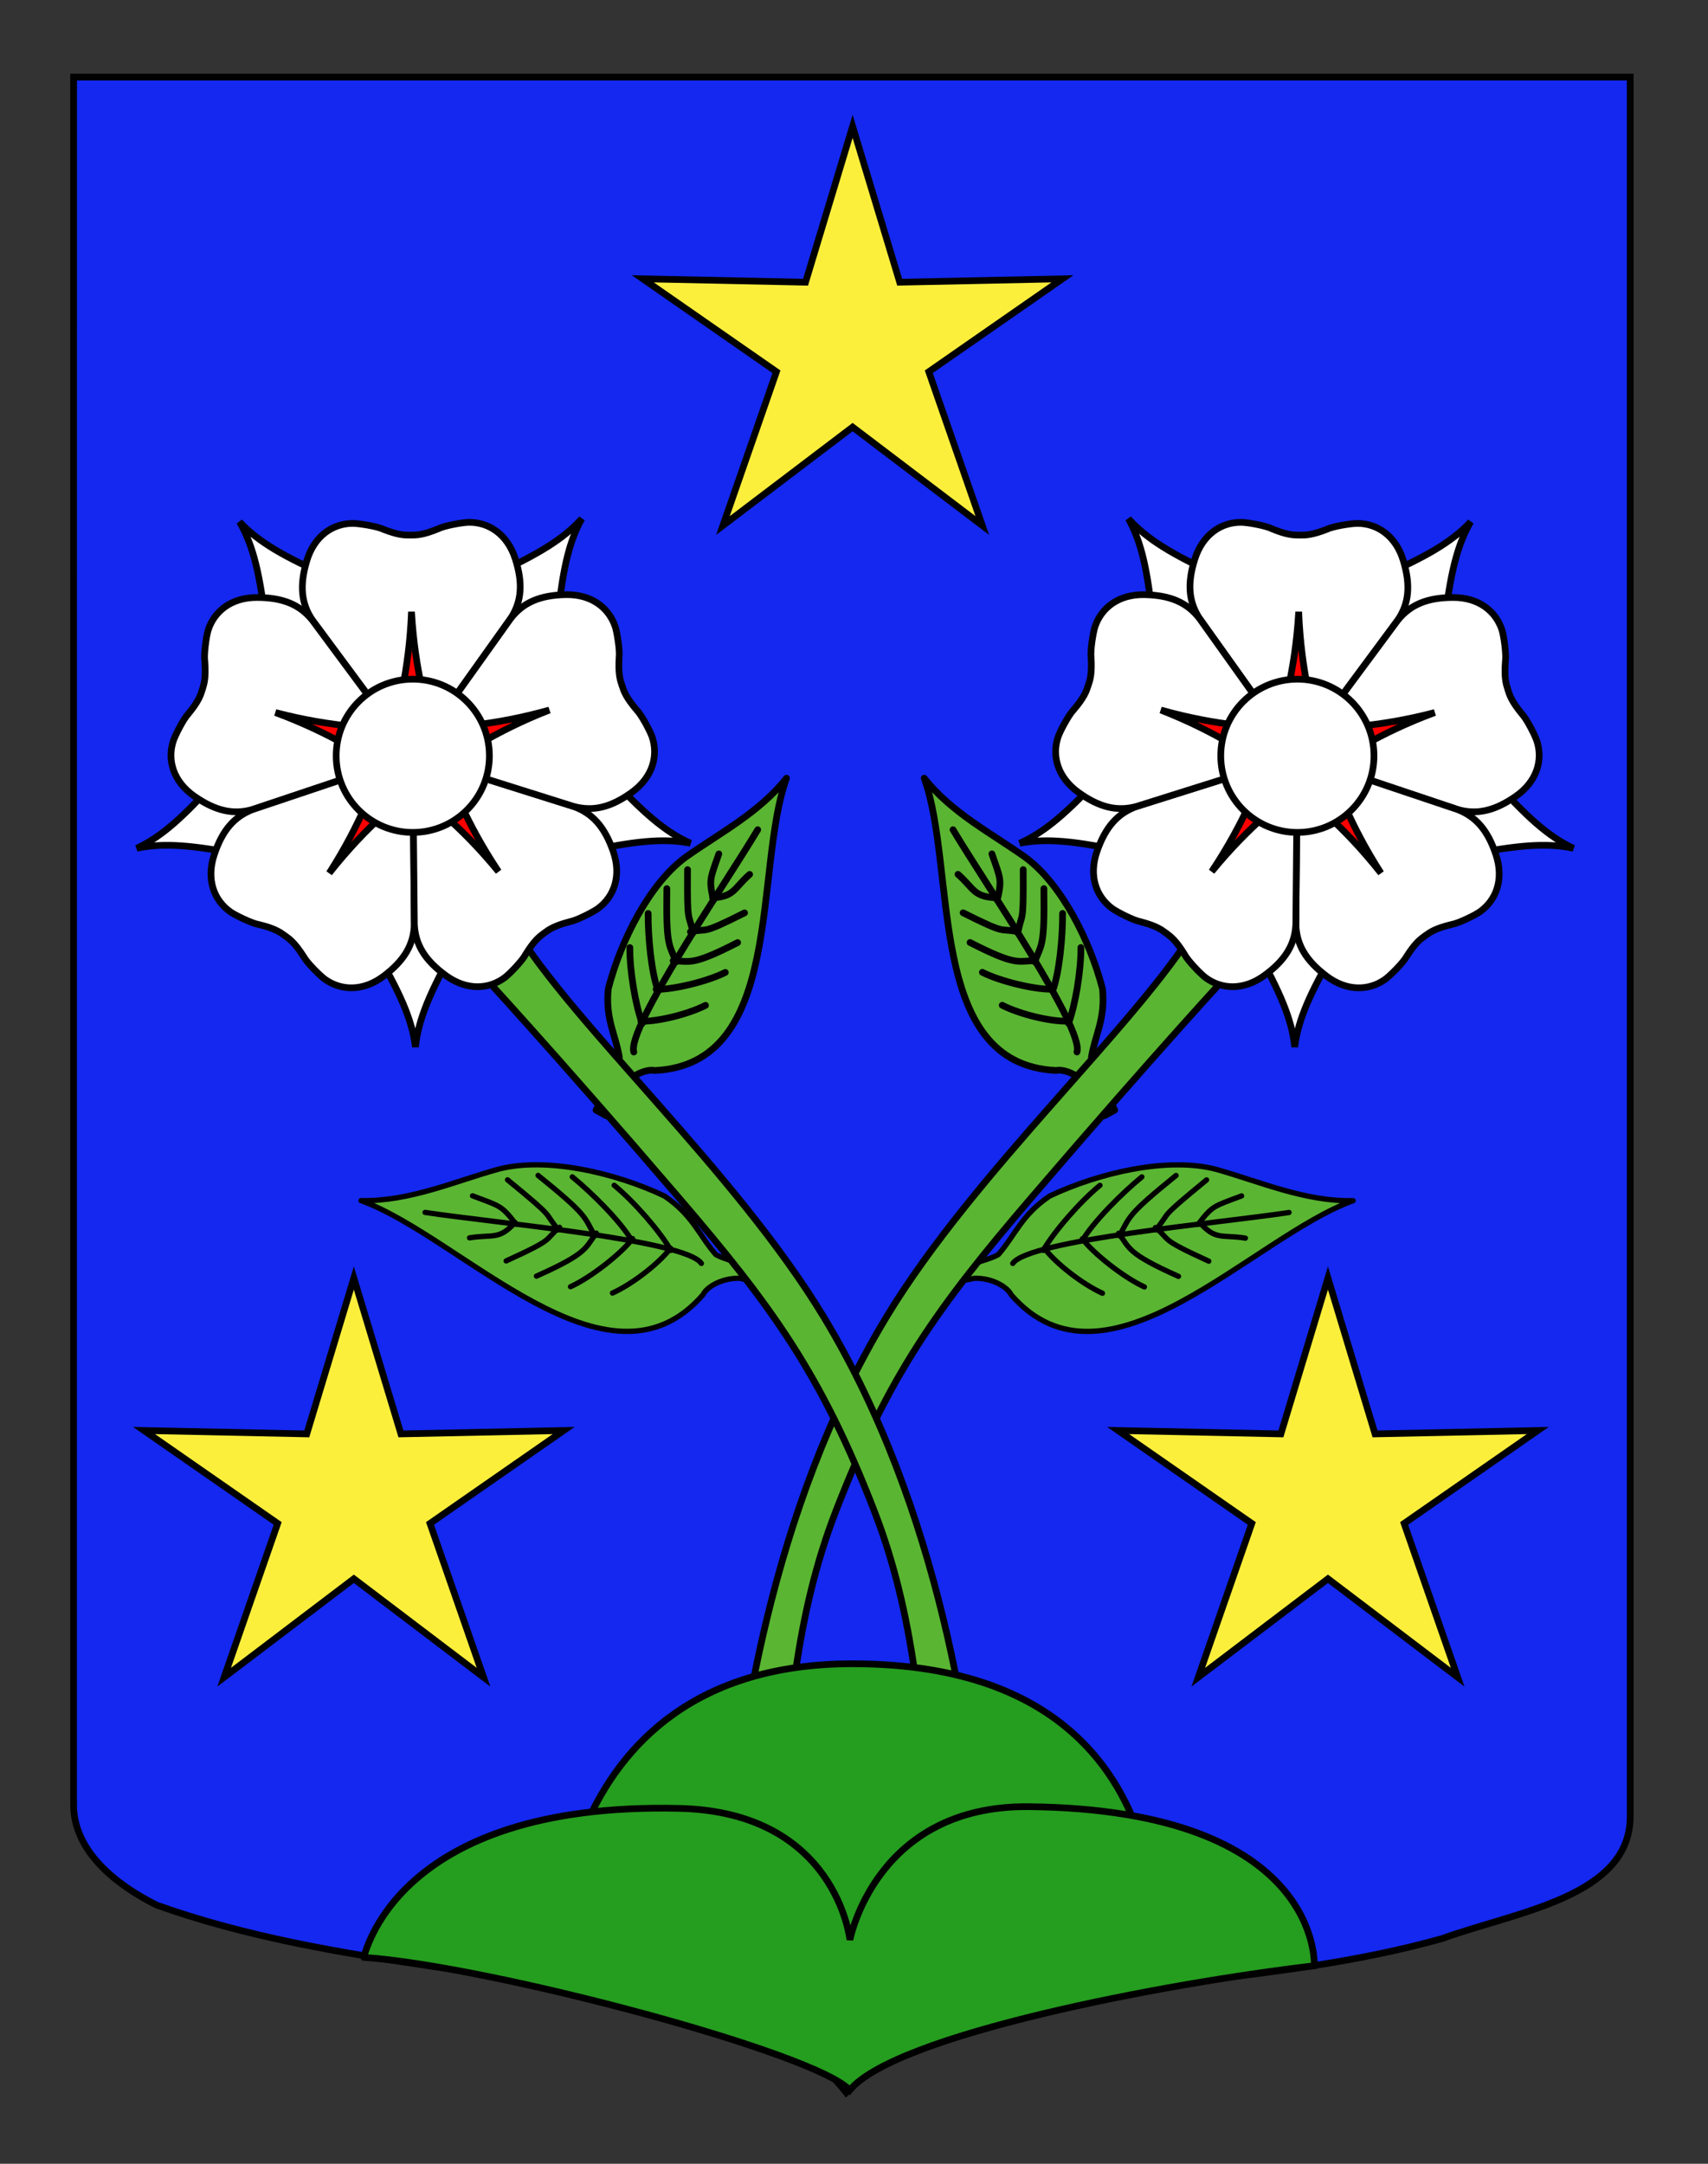 <?xml version="1.0" encoding="utf-8"?>
<!-- Generator: Adobe Illustrator 15.1.0, SVG Export Plug-In . SVG Version: 6.00 Build 0)  -->
<!DOCTYPE svg PUBLIC "-//W3C//DTD SVG 1.1//EN" "http://www.w3.org/Graphics/SVG/1.1/DTD/svg11.dtd">
<svg version="1.1" id="Layer_1" xmlns="http://www.w3.org/2000/svg" xmlns:xlink="http://www.w3.org/1999/xlink" x="0px" y="0px"
	 width="255.118px" height="323.148px" viewBox="0 0 255.118 323.148" enable-background="new 0 0 255.118 323.148"
	 xml:space="preserve">
<rect x="0" y="0" width="255.118" height="323.148" fill="#333333" stroke="none"/>
<path id="Fond_ecu" fill="#1428F0" stroke="#000000" d="M10.994,11.515c78,0,154.504,0,232.504,0c0,135.583,0,149.083,0,259.753
	c0,12.043-17.1,14.25-28.101,18.25c-25,7-51,6-76,13c-5,2-9,6-13,10c-4-5-9-9-15-11c-31.662-7.388-61.546-7.552-88-17
	c-6-3-12.406-8-12.406-15C10.994,245.977,10.994,147.89,10.994,11.515z"/>
<g id="Calque_2">
	<g>
		<g>
			<g id="g7863_2_" transform="matrix(0.777,0.134,-0.134,0.777,628.378,65.429)">
				<path id="path7865_2_" fill="#5AB532" stroke="#000000" stroke-linejoin="round" d="M-582.767,263.322l6.46-2.454
					c3.586-0.624,6.48,0.756,7.272,1.912c21.266,17.405,43.188-18.544,60.819-28.559c-9.002,1.748-18.123-0.58-26.619-1.441
					c-9.334-0.818-21.69,4.379-30.162,10.334c-4.673,4.457-5.17,8.415-7.72,12.6c-1.237,0.998-2.904,1.667-4.654,2.704l-6.252,2.53
					L-582.767,263.322z"/>
				<path id="path7867_2_" fill="none" stroke="#000000" stroke-linecap="round" stroke-linejoin="round" d="M-569.73,256.889
					c2.201-4.89,37.345-14.204,49.932-18.401"/>
				<g id="g7869_2_" transform="translate(-2,0)">
					<path id="path7871_2_" fill="none" stroke="#000000" stroke-linecap="round" stroke-linejoin="round" d="M-562.469,253.476
						c1.441-3.914,5.329-10.321,8.502-13.972"/>
					<path id="path7873_2_" fill="none" stroke="#000000" stroke-linecap="round" stroke-linejoin="round" d="M-555.516,250.469
						c1.446-3.912,5.929-10.243,9.098-13.886"/>
					<path id="path7875_2_" fill="none" stroke="#000000" stroke-linecap="round" stroke-linejoin="round" d="M-548.725,248.3
						c1.445-3.91,0.446-3.75,8.643-13.087"/>
					<path id="path7877_2_" fill="none" stroke="#000000" stroke-linecap="round" stroke-linejoin="round" d="M-542.116,246.014
						c2.402-4.139-0.2-1.64,7.877-10.954"/>
					<path id="path7879_2_" fill="none" stroke="#000000" stroke-linecap="round" stroke-linejoin="round" d="M-534.385,243.616
						c2.101-3.991,2.295-3.826,7.197-6.699"/>
				</g>
				<g id="g7881_2_" transform="matrix(0.989,0.15,0.15,-0.989,-69.514,899.176)">
					<path id="path7883_2_" fill="none" stroke="#000000" stroke-linecap="round" stroke-linejoin="round" d="M-585.902,564.444
						c2.956-2.033,8.957-4.158,13.108-4.596"/>
					<path id="path7885_2_" fill="none" stroke="#000000" stroke-linecap="round" stroke-linejoin="round" d="M-579.661,568.432
						c2.956-2.037,9.883-4.503,14.027-4.94"/>
					<path id="path7887_2_" fill="none" stroke="#000000" stroke-linecap="round" stroke-linejoin="round" d="M-573.476,571.589
						c2.961-2.025,2.647-3.102,13.336-4.162"/>
					<path id="path7889_2_" fill="none" stroke="#000000" stroke-linecap="round" stroke-linejoin="round" d="M-567.208,574.816
						c3.8-1.459,1.029-1.715,11.607-2.85"/>
					<path id="path7891_2_" fill="none" stroke="#000000" stroke-linecap="round" stroke-linejoin="round" d="M-559.505,578.345
						c3.97-2.265,4.701-0.754,9.102-0.046"/>
				</g>
			</g>
			<g id="g7923_2_" transform="matrix(-0.955,0.297,0.297,0.955,-178.923,71.85)">
				<path id="path7925_2_" fill="#5AB532" stroke="#000000" stroke-linejoin="round" d="M-300.17,192.606l0.967-4.84
					c0.971-2.424,2.888-3.687,3.881-3.752c18.394-6.66,5.194-33.122,5.861-47.54c-2.351,6.141-7.175,10.87-10.891,15.747
					c-4,5.406-5.55,14.84-5.194,22.177c0.903,4.474,3.084,6.217,4.619,9.294c0.13,1.118-0.099,2.387-0.141,3.826l-0.844,4.74
					L-300.17,192.606z"/>
				<path id="path7927_2_" fill="none" stroke="#000000" stroke-linecap="round" stroke-linejoin="round" d="M-299.101,182.297
					c-2.089-3.117,5.586-27.973,7.819-37.191"/>
				<g id="g7929_2_" transform="translate(-2,0)">
					<path id="path7931_2_" fill="none" stroke="#000000" stroke-linecap="round" stroke-linejoin="round" d="M-297.163,177.845
						c-1.789-2.303-4.152-7.007-5.132-10.269"/>
					<path id="path7933_2_" fill="none" stroke="#000000" stroke-linecap="round" stroke-linejoin="round" d="M-296.337,172.506
						c-1.789-2.304-3.878-7.345-4.859-10.609"/>
					<path id="path7935_2_" fill="none" stroke="#000000" stroke-linecap="round" stroke-linejoin="round" d="M-295.073,167.566
						c-1.792-2.304-2.073-1.63-4.557-10.036"/>
					<path id="path7937_2_" fill="none" stroke="#000000" stroke-linecap="round" stroke-linejoin="round" d="M-293.947,162.704
						c-1.569-2.976-1.059-0.476-3.576-8.8"/>
					<path id="path7939_2_" fill="none" stroke="#000000" stroke-linecap="round" stroke-linejoin="round" d="M-292.472,157.105
						c-1.587-2.735-1.415-2.792-1.285-6.833"/>
				</g>
				<g id="g7941_2_" transform="matrix(0.989,0.15,0.15,-0.989,-69.514,899.176)">
					<path id="path7943_2_" fill="none" stroke="#000000" stroke-linecap="round" stroke-linejoin="round" d="M-335.032,678.943
						c2.316,1.069,5.826,3.967,7.64,6.346"/>
					<path id="path7945_2_" fill="none" stroke="#000000" stroke-linecap="round" stroke-linejoin="round" d="M-335.072,684.222
						c2.319,1.068,6.382,4.403,8.194,6.783"/>
					<path id="path7947_2_" fill="none" stroke="#000000" stroke-linecap="round" stroke-linejoin="round" d="M-334.64,689.17
						c2.314,1.068,2.841,0.49,7.474,6.645"/>
					<path id="path7949_2_" fill="none" stroke="#000000" stroke-linecap="round" stroke-linejoin="round" d="M-334.211,694.187
						c2.292,1.791,1.406,0.004,6.042,6.069"/>
					<path id="path7951_2_" fill="none" stroke="#000000" stroke-linecap="round" stroke-linejoin="round" d="M-333.432,700.197
						c2.839,1.605,2.213,2.605,3.439,5.56"/>
				</g>
			</g>
			<path id="path3298_1_" fill="#5AB532" stroke="#000000" stroke-linecap="round" stroke-linejoin="round" d="M184.821,144.078
				c-0.524,0.481-12.159,13.093-30.731,34.748c-14.133,16.476-21.398,26.621-29.234,46.832c-5.957,15.358-7.233,31.048-8.67,52.704
				c-0.046,0.714-7.322,0.112-7.322,0.112c1.279-18.134,6.166-53.066,23.53-81.77c13.239-21.876,37.453-43.607,46.372-58.42
				L184.821,144.078z"/>
		</g>
		<g id="Rose_2_">
			<path id="g1_rose_9_" fill="#FFFFFF" stroke="#000000" d="M190.928,125.212l-3.354,16.448c3.603,6.442,5.396,10.579,5.815,14.706
				c0.497-4.119,2.363-8.22,6.086-14.598l-3.057-16.506L190.928,125.212z"/>
			<path id="g1_rose_8_" fill="#FFFFFF" stroke="#000000" d="M181.175,113.967l-16.678,1.894c-5.013,5.416-8.391,8.4-12.185,10.073
				c4.064-0.8,8.547-0.291,15.756,1.278l14.759-8.008L181.175,113.967z"/>
			<path id="g1_rose_7_" fill="#FFFFFF" stroke="#000000" d="M188.845,101.218l-6.953-15.278c-6.699-3.096-10.58-5.387-13.344-8.478
				c2.019,3.622,2.917,8.038,3.654,15.385l12.172,11.56L188.845,101.218z"/>
			<path id="g1_rose_6_" fill="#FFFFFF" stroke="#000000" d="M203.347,104.579l12.384-11.335c0.867-7.333,1.851-11.734,3.936-15.316
				c-2.821,3.038-6.743,5.258-13.497,8.231l-7.239,15.148L203.347,104.579z"/>
			<path id="g1_rose_5_" fill="#FFFFFF" stroke="#000000" d="M204.63,119.406l14.608,8.273c7.239-1.438,11.73-1.862,15.782-0.99
				c-3.763-1.741-7.085-4.787-12.005-10.294l-16.641-2.197L204.63,119.406z"/>
			<path id="path2843_9_" fill="#FFFFFF" stroke="#000000" d="M185.404,78.007c-2.973-0.027-5.738,1.78-6.916,5.432
				c-1.174,3.65-0.977,6.397,0.692,8.933l14.604,20.505l14.969-20.236c1.719-2.501,1.967-5.246,0.854-8.918
				c-1.108-3.674-3.839-5.528-6.812-5.555c-0.916-0.009-3.67,0.421-4.585,0.874c-2.295,0.893-3.216,0.886-4.128,0.877
				c-0.914-0.009-1.834-0.016-4.112-0.952C189.063,78.498,186.322,78.015,185.404,78.007z"/>
			<path fill="#FF0000" stroke="#000000" d="M193.981,91.363c-0.538,9.15-2.422,14.626-3.381,19.196l6.409,0.059
				C196.134,106.032,194.353,100.522,193.981,91.363z"/>
			<path id="path2843_8_" fill="#FFFFFF" stroke="#000000" d="M224.355,94.132c-0.898-2.839-3.467-4.907-7.302-4.9
				c-3.842,0.01-6.39,1.047-8.285,3.419l-14.983,20.226l23.868,7.991c2.909,0.861,5.597,0.247,8.749-1.943
				c3.149-2.192,4.07-5.362,3.176-8.2c-0.276-0.874-1.536-3.356-2.246-4.092c-1.562-1.908-1.841-2.78-2.111-3.655
				c-0.277-0.872-0.55-1.746-0.367-4.203C225.015,97.764,224.628,95.006,224.355,94.132z"/>
			<path fill="#FF0000" stroke="#000000" d="M214.306,106.415c-8.869,2.312-14.659,2.215-19.303,2.718l1.926,6.114
				C201.021,112.997,205.713,109.6,214.306,106.415z"/>
			<path id="path2843_7_" fill="#FFFFFF" stroke="#000000" d="M221.056,136.159c2.425-1.727,3.596-4.81,2.402-8.46
				c-1.192-3.645-2.97-5.751-5.811-6.819l-23.862-8.007l-0.225,25.174c0.089,3.035,1.496,5.401,4.557,7.718
				c3.053,2.316,6.355,2.216,8.78,0.489c0.743-0.532,2.712-2.499,3.192-3.402c1.334-2.076,2.08-2.605,2.827-3.137
				c0.745-0.533,1.491-1.062,3.881-1.644C217.81,137.911,220.313,136.691,221.056,136.159z"/>
			<path fill="#FF0000" stroke="#000000" d="M206.269,130.398c-4.939-7.722-6.636-13.258-8.546-17.518l-5.218,3.718
				C195.909,119.796,200.584,123.207,206.269,130.398z"/>
			<path id="path2843_6_" fill="#FFFFFF" stroke="#000000" d="M180.072,146.01c2.394,1.77,5.691,1.933,8.789-0.328
				c3.099-2.261,4.552-4.602,4.691-7.633l0.237-25.173l-24.005,7.565c-2.859,1.016-4.677,3.091-5.93,6.714
				c-1.262,3.627-0.143,6.731,2.245,8.502c0.736,0.543,3.216,1.81,4.221,1.988c2.386,0.626,3.125,1.17,3.858,1.715
				c0.737,0.546,1.469,1.092,2.764,3.188C177.403,143.463,179.339,145.466,180.072,146.01z"/>
			<path fill="#FF0000" stroke="#000000" d="M180.984,130.167c5.812-7.085,10.556-10.41,14.016-13.546l-5.15-3.813
				C187.86,117.033,186.06,122.536,180.984,130.167z"/>
			<path id="path2843_5_" fill="#FFFFFF" stroke="#000000" d="M158.039,110.071c-0.943,2.821-0.078,6.008,3.027,8.256
				c3.107,2.248,5.785,2.907,8.709,2.103l24.01-7.553L179.17,92.38c-1.853-2.407-4.383-3.49-8.218-3.569
				c-3.837-0.078-6.442,1.944-7.392,4.766c-0.289,0.868-0.728,3.618-0.586,4.632c0.142,2.462-0.148,3.329-0.442,4.195
				c-0.287,0.869-0.582,1.737-2.175,3.616C159.639,106.742,158.33,109.202,158.039,110.071z"/>
			<path fill="#FF0000" stroke="#000000" d="M173.386,106.041c8.537,3.342,13.161,6.824,17.211,9.146l2.039-6.078
				C188.004,108.524,182.214,108.515,173.386,106.041z"/>
			<circle fill="#FFFFFF" stroke="#000000" cx="193.785" cy="112.875" r="11.443"/>
		</g>
	</g>
</g>
<g>
	<g>
		<g id="g7863_1_" transform="matrix(0.777,0.134,-0.134,0.777,628.378,65.429)">
			<path id="path7865_1_" fill="#5AB532" stroke="#000000" stroke-linejoin="round" d="M-613.418,266.083l-6.739-0.29
				c-1.995-0.391-3.79-0.463-5.291-0.99c-3.803-3.09-5.597-6.653-11.493-9.288c-9.977-2.774-23.361-3.535-31.883,0.361
				c-7.719,3.655-15.535,8.903-24.603,10.27c19.968,3.534,52.663,30.069,66.876,6.549c0.359-1.354,2.624-3.624,6.213-4.236
				l6.91,0.149L-613.418,266.083z"/>
			<path id="path7867_1_" fill="none" stroke="#000000" stroke-linecap="round" stroke-linejoin="round" d="M-681.083,266.287
				c13.266-0.259,49.505-3.249,53.215,0.622"/>
			<g id="g7869_1_" transform="translate(-2,0)">
				<path id="path7871_1_" fill="none" stroke="#000000" stroke-linecap="round" stroke-linejoin="round" d="M-644.658,255.136
					c4.212,2.378,10.022,7.114,12.689,10.319"/>
				<path id="path7873_1_" fill="none" stroke="#000000" stroke-linecap="round" stroke-linejoin="round" d="M-652.75,254.911
					c4.206,2.372,10.551,6.837,13.223,10.039"/>
				<path id="path7875_1_" fill="none" stroke="#000000" stroke-linecap="round" stroke-linejoin="round" d="M-659.181,255.741
					c10.85,6.054,9.855,6.237,12.526,9.438"/>
				<path id="path7877_1_" fill="none" stroke="#000000" stroke-linecap="round" stroke-linejoin="round" d="M-664.737,257.553
					c10.729,6.073,7.441,4.588,11.09,7.685"/>
				<path id="path7879_1_" fill="none" stroke="#000000" stroke-linecap="round" stroke-linejoin="round" d="M-670.761,261.664
					c5.582,1.066,5.709,0.846,9.025,3.903"/>
			</g>
			<g id="g7881_1_" transform="matrix(0.989,0.15,0.15,-0.989,-69.514,899.176)">
				<path id="path7883_1_" fill="none" stroke="#000000" stroke-linecap="round" stroke-linejoin="round" d="M-660.848,530.577
					c3.063,2.836,6.598,8.131,7.749,11.529"/>
				<path id="path7885_1_" fill="none" stroke="#000000" stroke-linecap="round" stroke-linejoin="round" d="M-668.766,529.209
					c3.059,2.831,7.131,8.954,8.28,12.355"/>
				<path id="path7887_1_" fill="none" stroke="#000000" stroke-linecap="round" stroke-linejoin="round" d="M-675.521,529.073
					c7.927,7.248,7.031,7.923,8.191,11.317"/>
				<path id="path7889_1_" fill="none" stroke="#000000" stroke-linecap="round" stroke-linejoin="round" d="M-681.876,529.99
					c7.794,7.242,5.422,5.788,7.591,9.232"/>
				<path id="path7891_1_" fill="none" stroke="#000000" stroke-linecap="round" stroke-linejoin="round" d="M-689.831,531.951
					c3.948,2.068,5.44,1.296,7.263,5.486"/>
			</g>
		</g>
		<g id="g7923_1_" transform="matrix(-0.955,0.297,0.297,0.955,-178.923,71.85)">
			<path id="path7925_1_" fill="#5AB532" stroke="#000000" stroke-linejoin="round" d="M-227.938,169.258l-3.383-3.425
				c-0.851-1.161-1.758-2.077-2.285-3.071c-0.481-3.405,0.328-6.077-1.465-10.275c-3.867-6.245-10.493-13.138-16.854-15.322
				c-5.826-1.911-12.482-3.07-17.901-6.795c8.726,11.498,12.857,40.779,31.786,35.835c0.855-0.51,3.15-0.556,5.325,0.89l3.541,3.439
				L-227.938,169.258z"/>
			<path id="path7927_1_" fill="none" stroke="#000000" stroke-linecap="round" stroke-linejoin="round" d="M-263.431,136.446
				c7.066,6.327,27.484,22.448,27.531,26.2"/>
			<g id="g7929_1_" transform="translate(-2,0)">
				<path id="path7931_1_" fill="none" stroke="#000000" stroke-linecap="round" stroke-linejoin="round" d="M-237.969,147.576
					c1.043,3.242,1.763,8.457,1.596,11.368"/>
				<path id="path7933_1_" fill="none" stroke="#000000" stroke-linecap="round" stroke-linejoin="round" d="M-242.095,143.521
					c1.043,3.245,2.18,8.581,2.013,11.494"/>
				<path id="path7935_1_" fill="none" stroke="#000000" stroke-linecap="round" stroke-linejoin="round" d="M-245.861,140.811
					c2.72,8.333,2.107,7.937,1.937,10.851"/>
				<path id="path7937_1_" fill="none" stroke="#000000" stroke-linecap="round" stroke-linejoin="round" d="M-249.653,139.021
					c2.647,8.283,1.649,5.935,2.044,9.276"/>
				<path id="path7939_1_" fill="none" stroke="#000000" stroke-linecap="round" stroke-linejoin="round" d="M-254.815,138.164
					c2.399,3.255,2.572,3.205,2.816,6.357"/>
			</g>
			<g id="g7941_1_" transform="matrix(0.989,0.15,0.15,-0.989,-69.514,899.176)">
				<path id="path7943_1_" fill="none" stroke="#000000" stroke-linecap="round" stroke-linejoin="round" d="M-287.542,704.622
					c2.991-0.048,7.44,0.915,9.714,2.073"/>
				<path id="path7945_1_" fill="none" stroke="#000000" stroke-linecap="round" stroke-linejoin="round" d="M-292.35,707.755
					c2.991-0.05,8.126,1.077,10.4,2.238"/>
				<path id="path7947_1_" fill="none" stroke="#000000" stroke-linecap="round" stroke-linejoin="round" d="M-295.95,710.959
					c7.703-0.171,7.575,0.601,9.846,1.758"/>
				<path id="path7949_1_" fill="none" stroke="#000000" stroke-linecap="round" stroke-linejoin="round" d="M-298.816,714.495
					c7.633-0.113,5.681,0.298,8.507,0.99"/>
				<path id="path7951_1_" fill="none" stroke="#000000" stroke-linecap="round" stroke-linejoin="round" d="M-302.008,719.333
					c3.08-0.866,3.477-1.977,6.496-0.74"/>
			</g>
		</g>
		<path id="path3298_2_" fill="#5AB532" stroke="#000000" stroke-linecap="round" stroke-linejoin="round" d="M76.68,138.285
			c8.92,14.813,33.136,36.544,46.373,58.42c17.36,28.703,22.247,63.636,23.526,81.77c0,0-7.276,0.602-7.322-0.112
			c-1.437-21.656-2.713-37.346-8.67-52.704c-7.831-20.211-15.094-30.356-29.229-46.832c-18.574-21.655-30.209-34.267-30.734-34.748
			L76.68,138.285z"/>
	</g>
	<g id="Rose_1_">
		<path id="g1_rose_10_" fill="#FFFFFF" stroke="#000000" d="M59.025,125.261l-3.057,16.506c3.723,6.377,5.589,10.479,6.086,14.598
			c0.419-4.126,2.213-8.263,5.816-14.706l-3.354-16.448L59.025,125.261z"/>
		<path id="g1_rose_4_" fill="#FFFFFF" stroke="#000000" d="M72.618,119.204l14.76,8.008c7.209-1.569,11.692-2.078,15.757-1.278
			c-3.794-1.673-7.173-4.658-12.186-10.073l-16.679-1.894L72.618,119.204z"/>
		<path id="g1_rose_3_" fill="#FFFFFF" stroke="#000000" d="M71.07,104.407l12.173-11.56c0.737-7.347,1.636-11.763,3.655-15.385
			c-2.764,3.09-6.645,5.382-13.345,8.478l-6.954,15.278L71.07,104.407z"/>
		<path id="g1_rose_2_" fill="#FFFFFF" stroke="#000000" d="M56.513,101.307l-7.24-15.148c-6.754-2.973-10.676-5.193-13.498-8.231
			c2.085,3.582,3.068,7.983,3.936,15.316l12.385,11.335L56.513,101.307z"/>
		<path id="g1_rose_1_" fill="#FFFFFF" stroke="#000000" d="M49.068,114.198l-16.641,2.197c-4.92,5.507-8.242,8.553-12.005,10.294
			c4.052-0.872,8.543-0.447,15.782,0.99l14.609-8.273L49.068,114.198z"/>
		<path id="path2843_10_" fill="#FFFFFF" stroke="#000000" d="M65.473,78.966c-2.278,0.936-3.199,0.943-4.113,0.952
			c-0.912,0.009-1.833,0.016-4.128-0.877c-0.916-0.452-3.669-0.882-4.585-0.874c-2.973,0.026-5.704,1.881-6.812,5.555
			c-1.113,3.672-0.865,6.417,0.854,8.918l14.97,20.236l14.606-20.505c1.669-2.535,1.866-5.283,0.692-8.933
			c-1.178-3.651-3.944-5.459-6.917-5.432C69.122,78.015,66.381,78.498,65.473,78.966z"/>
		<path fill="#FF0000" stroke="#000000" d="M58.434,110.617l6.41-0.059c-0.959-4.569-2.843-10.045-3.381-19.196
			C61.09,100.522,59.309,106.032,58.434,110.617z"/>
		<path id="path2843_4_" fill="#FFFFFF" stroke="#000000" d="M30.589,98.774c0.183,2.457-0.09,3.331-0.367,4.203
			c-0.271,0.875-0.549,1.748-2.111,3.655c-0.71,0.736-1.97,3.218-2.246,4.092c-0.895,2.838,0.026,6.007,3.176,8.2
			c3.152,2.19,5.84,2.804,8.749,1.943l23.87-7.991L46.674,92.651c-1.896-2.373-4.444-3.41-8.286-3.419
			c-3.835-0.006-6.403,2.061-7.302,4.9C30.814,95.006,30.427,97.764,30.589,98.774z"/>
		<path fill="#FF0000" stroke="#000000" d="M58.514,115.247l1.926-6.114c-4.644-0.503-10.435-0.406-19.304-2.718
			C49.73,109.6,54.422,112.997,58.514,115.247z"/>
		<path id="path2843_3_" fill="#FFFFFF" stroke="#000000" d="M38.643,138.072c2.39,0.582,3.136,1.111,3.881,1.644
			c0.747,0.532,1.493,1.061,2.828,3.137c0.48,0.904,2.449,2.871,3.192,3.402c2.425,1.727,5.728,1.827,8.781-0.489
			c3.061-2.317,4.468-4.683,4.557-7.718l-0.225-25.174l-23.864,8.007c-2.841,1.067-4.618,3.174-5.811,6.819
			c-1.193,3.65-0.022,6.733,2.402,8.46C35.129,136.691,37.632,137.911,38.643,138.072z"/>
		<path fill="#FF0000" stroke="#000000" d="M62.938,116.598l-5.218-3.718c-1.911,4.259-3.607,9.796-8.547,17.518
			C54.859,123.207,59.535,119.796,62.938,116.598z"/>
		<path id="path2843_2_" fill="#FFFFFF" stroke="#000000" d="M78.502,142.55c1.295-2.096,2.027-2.642,2.764-3.188
			c0.733-0.544,1.473-1.088,3.859-1.715c1.005-0.178,3.484-1.445,4.221-1.988c2.388-1.771,3.507-4.875,2.246-8.502
			c-1.253-3.623-3.071-5.698-5.93-6.714l-24.007-7.565l0.237,25.173c0.14,3.031,1.593,5.373,4.692,7.633
			c3.098,2.26,6.396,2.098,8.79,0.328C76.106,145.466,78.042,143.463,78.502,142.55z"/>
		<path fill="#FF0000" stroke="#000000" d="M65.595,112.808l-5.151,3.813c3.46,3.136,8.205,6.461,14.017,13.546
			C69.384,122.536,67.584,117.033,65.595,112.808z"/>
		<path id="path2843_1_" fill="#FFFFFF" stroke="#000000" d="M95.089,106.019c-1.593-1.878-1.888-2.747-2.175-3.616
			c-0.294-0.867-0.584-1.733-0.442-4.195c0.142-1.014-0.297-3.764-0.586-4.632c-0.949-2.821-3.555-4.844-7.393-4.766
			c-3.835,0.079-6.366,1.163-8.218,3.569l-14.617,20.497l24.012,7.553c2.924,0.804,5.602,0.146,8.709-2.103
			c3.106-2.248,3.971-5.435,3.028-8.256C97.117,109.202,95.807,106.742,95.089,106.019z"/>
		<path fill="#FF0000" stroke="#000000" d="M62.807,109.109l2.039,6.078c4.05-2.322,8.674-5.804,17.212-9.146
			C73.231,108.515,67.44,108.524,62.807,109.109z"/>
		<path fill="#FFFFFF" stroke="#000000" d="M73.101,112.771c0.057,6.32-5.019,11.49-11.34,11.547
			c-6.317,0.06-11.488-5.018-11.546-11.337c-0.057-6.32,5.021-11.491,11.341-11.548C67.874,101.374,73.042,106.451,73.101,112.771z"
			/>
	</g>
</g>
<path fill="#259D1F" stroke="#000000" d="M172.309,296.58h-89.5c0,0-2.247-48.104,44.5-48.104
	C180.062,248.476,172.309,296.58,172.309,296.58z"/>
<path fill="#259D1F" stroke="#000000" d="M126.923,312.16c-5-5.593-53.948-18.595-72.614-19.836
	c0.167,0.154,4.25-23.25,47.154-22.252c23.484,0.546,25.486,19.643,25.486,19.643s3.816-20.16,26.77-19.896
	c43.84,0.505,42.59,23.755,42.59,23.755C173.643,296.24,133.725,303.908,126.923,312.16z"/>
<polygon fill="#FCEF3C" stroke="#000000" points="52.852,190.869 59.886,214.148 84.194,213.641 64.229,227.519 72.225,250.486 
	52.852,235.785 33.481,250.486 41.475,227.519 21.511,213.641 45.822,214.148 "/>
<polygon fill="#FCEF3C" stroke="#000000" points="198.352,190.869 205.386,214.148 229.694,213.641 209.729,227.519 
	217.725,250.486 198.352,235.785 178.981,250.486 186.975,227.519 167.011,213.641 191.322,214.148 "/>
<polygon fill="#FCEF3C" stroke="#000000" points="127.352,18.869 134.386,42.148 158.694,41.641 138.729,55.519 146.725,78.486 
	127.352,63.785 107.981,78.486 115.975,55.519 96.011,41.641 120.322,42.148 "/>
</svg>
